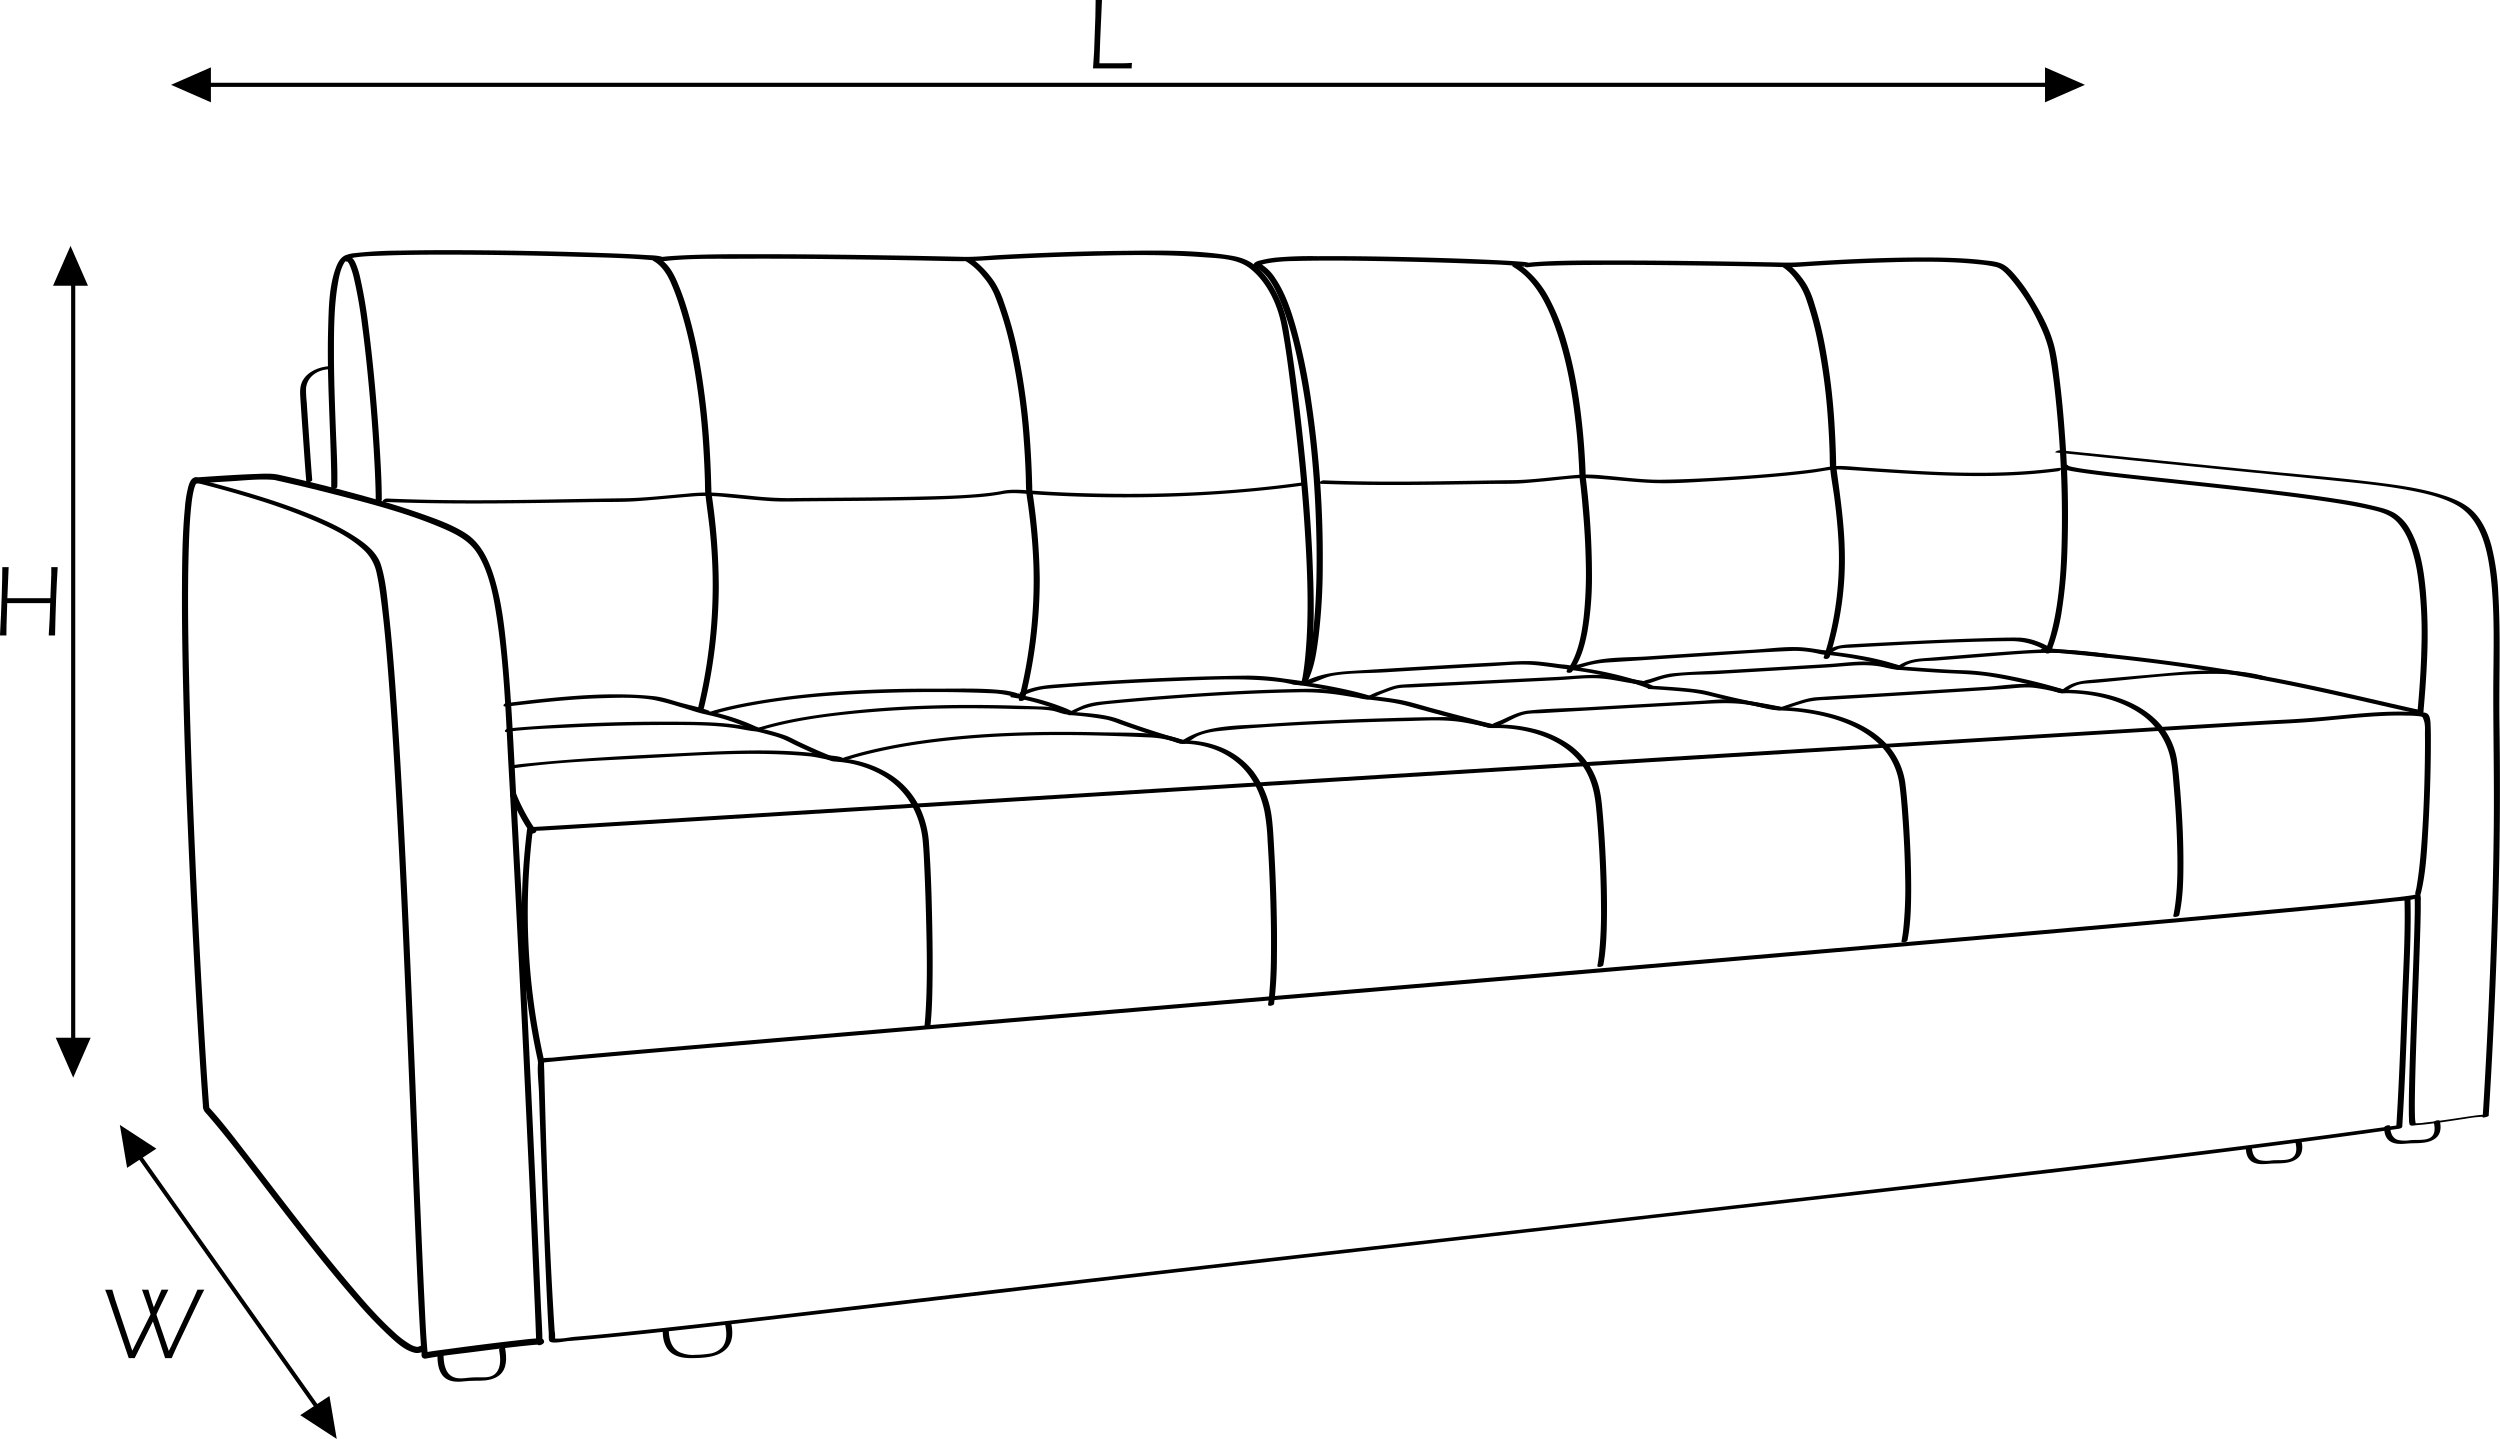 <svg xmlns="http://www.w3.org/2000/svg" viewBox="0 0 1206.82 694.61"><defs><style>.cls-1{fill:none;stroke:#000;stroke-miterlimit:10;stroke-width:2px;}</style></defs><title>Adel4DK</title><g id="Layer_2" data-name="Layer 2"><path d="M361.89,644.9a326.34,326.34,0,0,1-5.31-111.57L355,534.44c10.82-.46,21.63-1.25,32.44-1.91q38.29-2.32,76.6-4.69l108-6.67,127.86-7.92,134.6-8.33,129.94-8L1076.93,490q41.25-2.52,82.5-5c13.58-.82,27.15-1.71,40.72-2.38,6.27-.31,12.52-.68,18.77-1.25,9.4-.85,18.8-1.89,28.23-2.42,4.56-.25,9.13-.4,13.7-.26a53,53,0,0,1,6.3.3c1.77.28,1.54.27,2.14,1.82.84,2.15.57,4.91.59,7.15.06,4.5,0,9-.06,13.5-.2,12.31-.63,24.64-1.48,36.92-.4,5.65-.87,11.3-1.6,16.92-.29,2.22-.62,4.44-1,6.65-.16.79-.44,1.61-.53,2.41,0,.18-.22,2.27.06.89.13-.65.83.08-.11-.09-.31-.06-.47.09-1.24.21-4.55.7-9.13,1.16-13.7,1.65-19.56,2.11-39.15,3.91-58.73,5.72q-45.87,4.25-91.75,8.26-57.45,5.07-114.93,10-64.29,5.55-128.61,11-65.92,5.63-131.85,11.2L599.67,623.71l-108.23,9.16q-40.54,3.43-81.09,6.92c-14.83,1.28-29.66,2.52-44.48,4-1.69.16-5.26-.12-6.63,1.19s1.54,1.54,2.4.73c-1.16,1.1-1.25.55.59.36l5-.49q9.35-.88,18.68-1.68,33.57-3,67.15-5.79,49.26-4.2,98.51-8.36l120.15-10.16q65.14-5.5,130.29-11,66-5.6,132-11.26,61.11-5.24,122.22-10.57,51.36-4.47,102.7-9.1c24.4-2.2,48.8-4.42,73.19-6.84,7.35-.73,14.71-1.47,22-2.3,3.65-.41,7.7-.49,11.25-1.49,2-.58,2.23-1.2,2.76-3.48,2.4-10.28,2.83-21.17,3.43-31.67q1-18.09,1.16-36.21c0-3.76.07-7.54-.07-11.31-.07-1.84,0-4.93-1.27-6.31-1-1.09-2.91-.95-4.23-1-3.83-.23-7.65-.34-11.48-.29-9.61.13-19.19,1.07-28.74,2-8.68.83-17.34,1.54-26,1.95-4.57.22-9.13.5-13.69.77q-31.11,1.81-62.19,3.74-49.6,3-99.21,6.08L903,498.75l-134.44,8.32-133.94,8.3-120,7.42-94.1,5.79q-27.87,1.71-55.72,3.38c-3.16.19-6.32.4-9.48.53-.59,0-1.53.44-1.61,1.11A328.31,328.31,0,0,0,359,645.68C359.27,646.91,362.17,646.16,361.89,644.9Z" transform="translate(-99.29 -133.23)"/><path d="M1268.5,476.2c-9.48-2.09-18.94-4.29-28.4-6.45s-19.18-4.35-28.81-6.36q-16-3.34-32.19-6.1c-12.77-2.17-25.59-4-38.44-5.66-15.77-2-31.59-3.64-47.43-5l-6.84-.59a2.15,2.15,0,0,0-1.91.81c-.29.62.25.88.81.93,16.29,1.37,32.57,3,48.8,4.95q19.7,2.38,39.28,5.58,16.37,2.7,32.61,6c9.67,2,19.31,4.11,28.93,6.31,9.43,2.14,18.85,4.34,28.29,6.44l3.55.79a2.39,2.39,0,0,0,2-.55c.42-.43.33-1-.3-1.1Z" transform="translate(-99.29 -133.23)"/><path d="M250,364.76c-.65-8.15-1.2-16.31-1.77-24.47q-.44-6.37-.86-12.77a55.85,55.85,0,0,1-.35-6.59c.36-6,5.87-9.37,11.44-9.45.56,0,1.62-.2,1.91-.77s-.24-.78-.76-.78c-5.08.07-11,2-13.85,6.47-1.82,2.82-1.68,5.81-1.48,9,.57,9.07,1.22,18.13,1.86,27.19.31,4.33.62,8.66,1,13,.07.86,3,.27,2.9-.77Z" transform="translate(-99.29 -133.23)"/><path d="M730.68,461.74c3.51-18.55,3-38,2.25-56.75-.86-21.68-2.78-43.32-5.2-64.87-1.72-15.37-3.64-30.75-6.13-46a64.34,64.34,0,0,0-5.24-17.78c-2.68-5.59-6.25-11-11.1-14.91-3.5-2.85-7.34-4.1-11.72-4.81-17.66-2.88-36-2.49-53.86-2.29-18.85.21-37.7.94-56.53,1.94-6.29.34-12.63,1.08-18.93.94q-18.15-.42-36.29-.7c-18.87-.31-37.74-.54-56.62-.57-15.42,0-30.92-.16-46.32.78-2,.13-4.09.28-6.13.54l1.1,1.54c1.7-2.3-7.25-2.37-8.1-2.42-7.59-.5-15.21-.78-22.82-1.05q-33.21-1.19-66.46-1.34c-10.29-.05-20.59,0-30.88.22a200.37,200.37,0,0,0-20.78,1.17,16.55,16.55,0,0,0-5.06,1.15c-2.36,1.16-3.66,3.76-4.51,6.12-3.29,9.06-3.38,19.49-3.65,29-.69,23.83,1.16,47.6,1.48,71.41,0,1.73,0,3.45,0,5.18,0,1.54,2.91,1.15,2.94-.2.21-9-.35-18.12-.69-27.15-.47-12.47-.92-24.94-.93-37.41,0-10.94.05-22.08,1.82-32.9.56-3.39,1.22-7,2.92-10.06a6.69,6.69,0,0,1,1.73-2.11c.47-.33.53-.26,1.41-.46,4.91-1.12,11-1.14,16.25-1.34,9.14-.35,18.29-.43,27.44-.45,21.82,0,43.65.34,65.47,1,13.26.39,26.64.58,39.84,2,.39,0,.43-.06.26,0,0,0,.15.07.16.06-.19.21-.51-1-.26-1.32-.63.85.15,1.66,1.09,1.54,12.63-1.61,25.67-1.23,38.37-1.3,18.8-.1,37.6.08,56.39.34q22.2.3,44.39.78c5,.1,9.85.08,14.87-.22q24.15-1.45,48.34-2.15c19.59-.56,39.31-1,58.88.49,7.5.55,16.53.59,22.7,5.38,8.22,6.37,13.4,17.35,15.32,27.38,2.34,12.22,3.8,24.66,5.33,37C725.8,348,727.9,369,729.2,390c1.25,20.1,2.09,40.48.13,60.56-.37,3.83-.88,7.65-1.59,11.43-.28,1.48,2.68,1.14,2.94-.2Z" transform="translate(-99.29 -133.23)"/><path d="M267.36,259.43c.33-.12-.4,0-.09,0-.23,0-.25,0-.34,0,.22,0-.24-.14,0,0,.1.07.38.36.11.07a6.83,6.83,0,0,1,1,1.58,36.07,36.07,0,0,1,2.08,6.5,212.82,212.82,0,0,1,3.95,22.72c1.33,9.87,2.37,19.78,3.29,29.7s1.68,19.82,2.29,29.75c.46,7.6.87,15.2,1,22.81,0,.68,0,1.37,0,2.06,0,1.56,2.94,1.17,2.94-.2,0-7.4-.39-14.81-.82-22.2q-.89-15.15-2.25-30.26c-.91-10.23-2-20.45-3.29-30.64a233.42,233.42,0,0,0-4-23.79,38.6,38.6,0,0,0-2.18-7.05c-.59-1.33-1.4-3-3-3.21a2.74,2.74,0,0,0-1.24.1c-.58.2-1.36.69-1.17,1.43s1.16.84,1.73.65Z" transform="translate(-99.29 -133.23)"/><path d="M310.46,787.77c0,4.11.69,9.07,4.65,11.28,2.68,1.51,6,1.25,9,.93,2.48-.27,4.62-.18,7.22-.25,3.12-.08,6.44-.59,8.95-2.59,3.93-3.1,3.62-8.71,2.84-13.13-.17-.94-3.08-.26-2.9.77.63,3.57,1.17,8.43-1.58,11.34-1.66,1.75-4,2-6.25,2s-4.56-.07-6.86.18-5.09.69-7.41-.32c-4.15-1.78-4.7-7.07-4.73-11,0-.85-2.9-.31-2.89.78Z" transform="translate(-99.29 -133.23)"/><path d="M419.22,775.92c0,4.2,1.16,8.55,4.91,10.92,2.69,1.69,6,2,9.12,2,5.49-.08,12.26-.26,16.47-4.29,3.46-3.32,3.48-8.21,2.52-12.61-.21-.95-3.12-.23-2.9.78.78,3.57,1.06,7.76-1.37,10.78a10.12,10.12,0,0,1-6.4,3.21,47.81,47.81,0,0,1-6.55.53,15.67,15.67,0,0,1-7.83-1.34c-4-2.07-5-6.6-5.07-10.75,0-.85-2.9-.32-2.9.78Z" transform="translate(-99.29 -133.23)"/><path d="M1250.2,677.63c0,2.92.94,5.87,3.84,7.07,2.32,1,5,.76,7.39.55,4.3-.37,9.37.36,13.22-2.29,2.89-2,3.15-5.29,2.43-8.48-.21-1-3.12-.23-2.89.77.5,2.25.74,5.15-1.22,6.81-1.3,1.1-3.16,1.29-4.81,1.39-1.82.11-3.65,0-5.47.18a15.87,15.87,0,0,1-5.75-.1c-3-.86-3.81-3.86-3.84-6.68,0-.85-2.91-.31-2.9.78Z" transform="translate(-99.29 -133.23)"/><path d="M1183.44,687.39c0,2.92.94,5.86,3.84,7.07,2.32,1,5,.76,7.39.55,4.3-.37,9.37.36,13.22-2.29,2.89-2,3.15-5.29,2.43-8.48-.21-1-3.12-.23-2.89.77.5,2.25.74,5.15-1.22,6.8-1.3,1.11-3.16,1.3-4.81,1.4-1.82.11-3.65,0-5.47.18a16.09,16.09,0,0,1-5.75-.1c-3-.86-3.81-3.86-3.84-6.68,0-.85-2.91-.31-2.9.78Z" transform="translate(-99.29 -133.23)"/><path d="M345.53,517.13c2.74,6.27,5.8,12.64,9.84,18.19.6.82,3.4-.18,2.69-1.15a93.63,93.63,0,0,1-9.63-17.81c-.45-1-3.3-.15-2.9.77Z" transform="translate(-99.29 -133.23)"/><path d="M284.82,375.54c33.7,1.29,67.35.65,101.05.07,6.84-.11,13.73.06,20.56-.42,5-.35,9.95-.82,14.92-1.25s9.9-.9,14.86-1.24a93.3,93.3,0,0,1,14.47.62c6.8.6,13.58,1.36,20.38,1.81,5.82.38,11.66.16,17.49.11,14.38-.13,28.76-.19,43.13-.43,13-.22,25.93-.47,38.84-1.48A111.2,111.2,0,0,0,583,371.77c4.63-.9,9.2-.34,13.87,0q6.18.44,12.38.74a660.35,660.35,0,0,0,107.26-3.38q6.12-.71,12.23-1.57c1.4-.19,2.39-1.91.39-1.62-35.39,5-71.39,6.41-107.09,5.36-8.5-.25-17-.66-25.47-1.3-4.54-.34-9-.71-13.46.2-1.75.36-3.52.62-5.29.84-11.69,1.42-23.56,1.64-35.32,1.92-14.49.34-29,.44-43.47.55-6.41.05-12.82.09-19.24.18a173.92,173.92,0,0,1-18.1-1.1c-6.65-.63-13.32-1.41-20-1.62a95.76,95.76,0,0,0-11.1.59c-10,.84-20,2.06-30,2.19-33.45.44-66.87,1.53-100.32.61q-7.15-.19-14.31-.47c-1.12,0-3.07,1.59-1.12,1.66Z" transform="translate(-99.29 -133.23)"/><path d="M414.52,259.09c3.86,2.15,6.38,5.84,8.22,9.77a105.18,105.18,0,0,1,4.33,11.4,203.79,203.79,0,0,1,6.17,24.23,353.69,353.69,0,0,1,5.6,45.42c.33,5.06.56,10.12.72,15.18.07,2.18,0,4.42.22,6.59.64,6,1.59,12,2.19,18,.73,7.29,1.2,14.6,1.33,21.92A251.24,251.24,0,0,1,438,467.13c-.56,2.72-1.17,5.43-1.81,8.13-.31,1.31,2.64.93,2.92-.26a256.32,256.32,0,0,0,7.16-58.11,311.65,311.65,0,0,0-3-42c-.19-1.38-.39-2.76-.56-4.15,0-.08,0-.15,0-.23,0,.36,0-.12,0-.25,0-1.14-.07-2.28-.1-3.43q-.18-6.89-.56-13.75a374.26,374.26,0,0,0-4.9-44.32,225.59,225.59,0,0,0-5.66-24.65c-1.17-3.95-2.47-7.86-4-11.7s-3.16-7.79-5.87-11a17.54,17.54,0,0,0-4.81-4,2,2,0,0,0-2.07.2c-.43.32-.82,1-.19,1.39Z" transform="translate(-99.29 -133.23)"/><path d="M565.19,259.13a30.28,30.28,0,0,1,8.37,7.38,34.07,34.07,0,0,1,5.84,9.21,161.93,161.93,0,0,1,7.29,23.58,305.73,305.73,0,0,1,6.8,46.54q.64,8.28.94,16.59c.1,2.7.05,5.43.26,8.13.17,2.14.58,4.29.87,6.42q.62,4.59,1.13,9.2c.79,7.13,1.32,14.28,1.51,21.44a233.5,233.5,0,0,1-5.21,55.1c-.58,2.7-1.21,5.39-1.87,8.08-.32,1.3,2.63.92,2.93-.26a238.73,238.73,0,0,0,7.16-57.74,305.59,305.59,0,0,0-3.35-41c-.09-.6-.18-1.21-.26-1.81,0-.1,0-.43,0-.07,0-.37,0-.74,0-1.12l-.12-4.22q-.24-7.65-.74-15.29a327.23,327.23,0,0,0-6-45.73A179,179,0,0,0,584,279.41a44.5,44.5,0,0,0-4.6-10,46.62,46.62,0,0,0-7.87-8.95,22.12,22.12,0,0,0-4.08-2.94,2,2,0,0,0-2.07.2c-.43.31-.83,1-.19,1.39Z" transform="translate(-99.29 -133.23)"/><path d="M1089.35,447.84a90.39,90.39,0,0,0,5.38-20.67,237.07,237.07,0,0,0,2.49-26.74,499.29,499.29,0,0,0-1.17-57.89c-.59-8.14-1.33-16.27-2.31-24.37-.72-5.95-1.32-12.1-2.81-17.92-2.18-8.47-6.66-16.58-11.3-23.92a80.85,80.85,0,0,0-7.62-10.42c-1.86-2.1-4-4.46-6.71-5.51s-5.6-1.21-8.29-1.54c-3.53-.44-7.07-.7-10.61-.9-8.46-.46-16.94-.51-25.41-.41-15.52.18-31,.89-46.53,1.88-4.7.31-9.26.66-14,.56q-17-.36-34.09-.62c-15.93-.23-31.87-.41-47.8-.41-12.34,0-24.74-.1-37.06.71-1.58.11-3.16.23-4.73.45l1.27,1.28c1-1.68-3.89-1.79-4.52-1.85-4.13-.35-8.27-.56-12.41-.76-13.61-.66-27.24-1.08-40.87-1.41-14.93-.35-29.88-.59-44.82-.49a192.53,192.53,0,0,0-19.81.64,55.07,55.07,0,0,0-7,1.16c-1.19.3-3.06.62-3.9,1.65-1.19,1.47,1.16,2.1,2.09,2.73,5.86,3.91,9,11.6,11.46,17.9,4,10.36,6.53,21.29,8.61,32.18,5.14,26.85,7.43,54.36,7.91,81.68.21,12.3,0,24.63-1,36.9-.72,8.66-1.6,17.68-4.42,25.95a31.35,31.35,0,0,1-1.63,4c-.75,1.48,2.18,1.55,2.78.36,3.32-6.59,4.39-14.44,5.3-21.67a286.62,286.62,0,0,0,2-33.65,510.08,510.08,0,0,0-5.54-79.82A279.5,279.5,0,0,0,725,291.67c-2.37-8.34-5.22-17-10.15-24.24a21.61,21.61,0,0,0-6.16-6.33c-.29-.17-1.35-1-1.64-.86l-.12,1.25a3.1,3.1,0,0,1,.45-.21,4.38,4.38,0,0,0,1-.31c1.07-.3,2.16-.52,3.25-.72a79.47,79.47,0,0,1,12-1c13.56-.37,27.13-.22,40.7,0q21.89.36,43.77,1.18c8.79.34,17.74.41,26.49,1.49.34,0,.69.12,1,.15s0,.08.06,0l.1,0c.09-.49-1.29.2-.49-1.09-.49.8.66,1.36,1.27,1.28a113.48,113.48,0,0,1,11.79-.79c6.22-.21,12.45-.29,18.67-.33,15.53-.12,31.06,0,46.59.2q19.93.24,39.86.64c4.51.09,9,.4,13.53.08q18.9-1.37,37.84-2c16.43-.55,33.1-1,49.48.73a57.93,57.93,0,0,1,8.59,1.35c2.61.7,4.71,3.08,6.43,5A96.78,96.78,0,0,1,1083.83,290a60.52,60.52,0,0,1,4.28,11.33c.63,2.57,1,5.22,1.41,7.83,1.08,7,1.87,14.06,2.54,21.12a547.69,547.69,0,0,1,2.57,56.12c-.13,17.29-.77,35.14-5.08,52a65.76,65.76,0,0,1-3,9.06c-.65,1.55,2.26,1.6,2.78.37Z" transform="translate(-99.29 -133.23)"/><path d="M737,366.79c27,1,54,.5,81,.06,5.43-.09,10.91.07,16.33-.33,3.75-.28,7.5-.66,11.24-1,7-.66,14.06-1.76,20.8-1.43,9.73.49,19.42,1.71,29.15,2.24,10.1.56,20.37-.28,30.45-.83,11.71-.64,23.42-1.47,35.1-2.61,4.58-.45,9.15-.94,13.71-1.57s8.81-1.71,13.35-1.44c31.13,1.85,62.22,4.77,93.41,2.07q5.61-.48,11.2-1.23c1.4-.18,2.39-1.89.39-1.62-31,4.11-62.47,2-93.55-.15-3.89-.28-7.79-.68-11.68-.8a35.53,35.53,0,0,0-7.57.74c-3.84.7-7.73,1.17-11.61,1.61-11,1.25-22.11,2.11-33.2,2.82-11.35.74-22.74,1.34-34.12,1.48-9.25.11-18.56-1.25-27.77-2a82,82,0,0,0-10.74-.47c-3.24.18-6.48.53-9.71.84-7.72.72-15.73,1.73-23.18,1.82-26.79.34-53.57,1.16-80.36.47q-5.75-.15-11.47-.36c-1.11,0-3.07,1.59-1.12,1.66Z" transform="translate(-99.29 -133.23)"/><path d="M829.62,262c11.43,6.66,17.44,20.22,21.44,32.23,4.65,13.93,7.17,28.56,8.81,43.12,1,8.45,1.49,16.92,1.86,25.41.08,1.68.34,3.36.53,5,.38,3.47.73,6.93,1,10.4.78,8.6,1.33,17.23,1.51,25.86a198.79,198.79,0,0,1-1,27.06c-.87,7.41-2.22,15.13-5.65,21.84a25.19,25.19,0,0,1-2.34,3.8c-1.09,1.43,1.66,1.71,2.4.73,4.26-5.62,6.2-12.73,7.46-19.57a153.41,153.41,0,0,0,2.14-26.73A382.94,382.94,0,0,0,864.7,363c0-.12,0-.23,0-.35,0,.3,0,0,0-.17,0-.43,0-.86,0-1.3-.07-1.58-.14-3.17-.22-4.75q-.4-7.68-1.15-15.32c-1.42-14.46-3.69-28.95-7.8-42.91a105.9,105.9,0,0,0-8.11-20.37,47.53,47.53,0,0,0-11.87-14.94,31,31,0,0,0-3.58-2.45c-1-.58-3.6.81-2.26,1.59Z" transform="translate(-99.29 -133.23)"/><path d="M959.62,262a25.21,25.21,0,0,1,6.82,6.76,30.58,30.58,0,0,1,4.5,8.24,151.38,151.38,0,0,1,5.63,20.48,291.73,291.73,0,0,1,5.23,40.15q.48,7,.7,14.07c.08,2.28,0,4.59.2,6.87.39,4.82,1.35,9.65,2,14.45.88,6.72,1.6,13.48,2,20.26a158.94,158.94,0,0,1-5,50.37c-.63,2.3-1.32,4.57-2.06,6.83-.22.69.89.89,1.32.85a1.77,1.77,0,0,0,1.61-1.11,154.46,154.46,0,0,0,7.22-51.86c-.32-12.93-2.19-25.67-3.9-38.47-.08-.57-.15-1.14-.23-1.71,0-.08-.06-.62,0-.21,0-.3,0-.6,0-.9l-.09-3.57q-.18-6.5-.56-13a313.08,313.08,0,0,0-4.59-39.46,171.33,171.33,0,0,0-5.25-21.17,42.53,42.53,0,0,0-3.57-8.79,38.6,38.6,0,0,0-6.36-8.1,18.35,18.35,0,0,0-3.28-2.61c-1-.59-3.6.8-2.26,1.6Z" transform="translate(-99.29 -133.23)"/><path d="M344.19,486.51c9.43-1.26,19.05-1.54,28.54-2,15.08-.75,30.19-1.23,45.29-1.29,12.31,0,24.92-.21,37.12,1.68,2.63.41,5.28,1,7.93,1.31.42.05,2.73-.19,1.89,0,1-.25,1.94-.61,2.92-.89,16.9-4.85,34.73-6.89,52.2-8.34,17.73-1.47,35.53-2,53.32-1.81q8.24.07,16.48.33c5.56.17,11.38-.05,16.88.74,3.93.56,7.66,3.22,11.32,1.16,6.54-3.66,13.49-4.07,20.74-4.76q11.94-1.12,23.9-2c20.69-1.59,41.42-2.78,62.17-3.18a119.73,119.73,0,0,1,20.82,1.21q4.71.72,9.42,1.53a21.25,21.25,0,0,0,4.17.7c1.35-.06,2.71-.92,3.92-1.44a87,87,0,0,1,9.27-3.59c2.73-.81,5.68-.68,8.5-.82l42.29-2.09,27.84-1.38c7.34-.37,15-1.46,22.33-.7,5.85.61,11.59,2.09,17.41,2.72,3.59.39,7.62-1.79,11.07-2.73,8.4-2.28,17.85-1.75,26.47-2.26l53.26-3.18c8.24-.49,16.78-1.84,25-.48,2.54.43,5.09,1.21,7.64,1.5,2,.23,2.75-.7,4.43-1.74,4.47-2.74,10.89-2.23,16-2.65q11.7-.94,23.39-1.88c14.52-1.12,29-2.65,43.53-1.2q7.07.71,14.11,1.63c1,.13,3.4-1.4,1.76-1.62-12.1-1.59-24-2.8-36.17-2.08-16.82,1-33.61,2.47-50.41,3.82-6.15.5-11.31.66-16.39,4.76l2-.55a86.42,86.42,0,0,0-13.35-2.28c-7.13-.45-14.64.72-21.77,1.14l-47.88,2.86c-8.81.52-17.68.75-26.47,1.55-4,.37-8,1.8-11.81,3a12.35,12.35,0,0,0-2.61.81c-1,.59,1.08.19.22,0q-2.94-.54-5.9-1c-5.06-.85-10.28-1.93-15.43-2-7-.14-14.19.67-21.22,1l-46.52,2.3c-9.2.46-18.43.75-27.63,1.37-3.42.23-6.59,1.5-9.76,2.76a42.27,42.27,0,0,0-6.39,2.68c-1.38.85.28-.16.55.14-.22-.24-1.71-.3-2-.35-5.37-.93-10.75-1.82-16.15-2.54-6.4-.86-12.71-.66-19.16-.51-17.72.4-35.43,1.36-53.1,2.63-13.17.94-26.33,2-39.45,3.4a34.34,34.34,0,0,0-8.32,1.8c-.3.11-7.32,3.18-7.15,3.48l1.63-.34-.42-.12a4.69,4.69,0,0,0-1.28-.36c-1.26-.35-2.52-.7-3.79-1a50.59,50.59,0,0,0-10.22-1.09c-31.18-1.34-62.59-1.11-93.63,2.4-13.63,1.54-27.48,3.52-40.67,7.4a15.58,15.58,0,0,0-2.32.72c-.15.08-.35.08-.49.17,1.5-1,1.69.17.51-.33-2.15-.91-5.38-.91-7.68-1.27-10.28-1.59-20.82-1.68-31.2-1.75-24.21-.16-48.52.69-72.66,2.52-2.83.22-5.67.42-8.48.8-1.42.19-2.38,1.93-.38,1.67Z" transform="translate(-99.29 -133.23)"/><path d="M343.58,474.35c14.64-1.76,29.28-3.47,44-4,8.9-.29,18.46-.72,27.29.77a125.45,125.45,0,0,1,12.45,3.31c4.4,1.23,8.93,3,13.43,3.82a4.11,4.11,0,0,0,2.4-.09c3.57-1.07,7.17-2,10.82-2.79,22-4.79,44.68-6.59,67.12-7.47,19.42-.77,39-.85,58.37.06a50.1,50.1,0,0,1,9.08,1.54,4.83,4.83,0,0,0,3.64-.19c4-1.68,7.73-3.13,12.12-3.56,2.75-.27,5.51-.48,8.26-.69,17.91-1.39,35.86-2.36,53.81-3.05,17.22-.66,34.39-1.69,51.51.53,3.39.44,7.9,1.94,11.33,1.35,4.63-.79,8.9-3.67,13.59-4.48,8.1-1.39,16.81-1.12,25-1.62q25.1-1.54,50.2-2.9c7.2-.38,14.62-1.28,21.82-.64,5.54.5,11,1.45,16.51,2.11,3.32.4,6.83-1.22,10-2a52.35,52.35,0,0,1,9.2-1.34q18.64-1.21,37.29-2.44c17.37-1.11,34.76-2.47,52.16-3.15a51.54,51.54,0,0,1,10,.9c1.7.27,3.76,1,5.49.92,2.52-.15,4.62-2.51,7.19-3a36.54,36.54,0,0,1,4.44-.33c26-1.43,52.06-3,78.11-3.2a32.77,32.77,0,0,1,17.67,5.21c.83.51,3.5-.7,2.29-1.44-5-3.07-10.82-5.42-16.74-5.48-6.43-.06-12.87.19-19.29.39-14.82.48-29.63,1.18-44.43,1.93q-7.9.4-15.8.84c-4.48.25-8.35.52-12.39,2.85-2.41,1.4-.08.15.15.48-.25-.36-2.58-.45-3-.52-3.1-.51-6.22-1-9.35-1.25-7.9-.59-16.26.68-24.15,1.16q-25.47,1.51-50.92,3.22c-8.1.53-16.76.25-24.73,1.88-2.72.56-5.4,1.25-8.08,1.95a16.91,16.91,0,0,0-3.09.81c-.87.43,1.2.38,0,0-2.07-.7-4.71-.69-6.87-1-3-.41-6.09-.8-9.14-1.12-6.67-.68-13.35,0-20,.33q-13.51.69-27,1.48-21.67,1.24-43.33,2.63c-7.89.49-15.6,1.44-22.84,5.09-1.45.73.61.27.38.06s-1.58-.23-2-.28q-4.39-.62-8.79-1.19a122.28,122.28,0,0,0-17.08-1.38c-21.08.24-42.15,1.06-63.2,2.26-8.26.47-16.51,1-24.76,1.64-6.48.49-12.94.76-19.07,3.1a17.11,17.11,0,0,0-4.07,1.82c-1.51,1.13,1.2-1.45,1.06,0,0,0-1.1-.26-1.1-.26a35.19,35.19,0,0,0-8.12-1.6c-10.13-1-20.59-.64-30.75-.67-28.69-.08-57.66,1.12-86,5.86-6.31,1.05-12.61,2.27-18.8,3.9-1.33.35-2.69.69-4,1.14a5.36,5.36,0,0,0-.77.26c-.13.06-.43.06-.47.16.37-1,2.32.29.24-.54-4.54-1.81-9.63-2.75-14.32-4.06-4.12-1.15-8.31-2.64-12.58-3.08-17.78-1.86-35.94-.56-53.66,1.28-5.83.6-11.64,1.34-17.45,2-1.43.17-2.39,1.91-.38,1.67Z" transform="translate(-99.29 -133.23)"/><path d="M347.62,504.05c20.74-3,42.09-3.65,63-4.78,26.16-1.41,53.07-3.44,79.23-.95,5,.48,10,2.21,15,2.42a7.36,7.36,0,0,0,3.1-.57c3.92-1.32,7.93-2.36,11.95-3.32a266,266,0,0,1,27.44-5c34.86-4.57,70.32-4.37,105.37-2.69a51,51,0,0,1,12,1.62c1.78.5,4.08,1.79,6,1.42,2.3-.44,4.81-2.82,6.94-3.73,3.89-1.67,7.88-2.14,12-2.54,17.69-1.73,35.48-2.67,53.24-3.45q17.13-.75,34.26-1.13c9.76-.21,19.64-1,29.28.72,3.11.55,6.2,1.2,9.28,1.87,1.52.34,2.92.9,4.46.5,5-1.29,9.39-4.77,14.39-6.16,2.84-.79,6-.63,8.93-.79q9.85-.57,19.73-1.14,29.12-1.68,58.24-3.29c7.85-.43,15-.72,22.78.54,4.42.72,9.37,2.48,13.84,2.54a13.77,13.77,0,0,0,4.35-1.16c3-1,6.05-2,9.12-2.83a44.74,44.74,0,0,1,9.17-1q22-1.31,43.93-2.68,14.49-.89,29-1.81l13.23-.84c4.58-.29,9.39-1.06,14-.6a89.08,89.08,0,0,1,10.22,1.87c1.46.33,3.23,1.14,4.72.58a6.53,6.53,0,0,0,1.38-1,14.9,14.9,0,0,1,6.84-3.23c2.43-.35,5-.4,7.39-.62,19.32-1.73,39-4.48,58.43-4.28a82.84,82.84,0,0,1,21,2.79c1,.27,3.4-1.16,1.76-1.62-18.29-5-37.81-2.24-56.41-.7-9,.74-17.92,1.58-26.88,2.36-5.92.52-10.6,1.34-15.26,5.44l2-.55a96,96,0,0,0-14.54-2.75c-7.66-.65-15.86.78-23.52,1.26q-25.52,1.62-51,3.18c-10.3.63-20.62,1.11-30.92,1.86-3.73.27-7.3,1.54-10.85,2.67-2.08.67-4.14,1.41-6.23,2.07-.62.19,1.56.15.33-.08-.85-.15-1.69-.33-2.53-.49-5.67-1.09-11.36-2.15-17.09-2.85-6.84-.84-13.82.1-20.67.47q-26.6,1.47-53.19,3c-9.6.55-19.39.62-29,1.67-4.43.49-8.78,2.75-12.79,4.57-1.59.72-3.65,1.31-5.05,2.37.86-.66,1.88.23.37-.4a21.71,21.71,0,0,0-3.44-.76c-5.75-1.24-11.66-2.61-17.57-2.65-11-.07-21.95.3-32.9.63-18.53.57-37,1.42-55.54,2.68-12.81.87-27.24.35-38.58,7.15-.82.49-2.5.95-.95,1,1.91,0-.62-.61-1.1-.76a52.51,52.51,0,0,0-8.44-2.16c-9.95-1.24-20.36-1-30.39-1.21-29-.65-58.24,0-87,4.12-8.08,1.16-16.12,2.62-24.06,4.52-3.58.86-7.15,1.79-10.66,2.91a15,15,0,0,0-2.6.87c-1.24.67,1.08.49,0-.06-2.05-1-5.46-1-7.7-1.39-1.94-.34-3.87-.65-5.82-.87-22.89-2.56-46.56-.87-69.48.2-22.71,1.06-45.45,2.4-68.08,4.6-2.36.22-4.73.45-7.08.79-1.41.21-2.38,2-.38,1.67Z" transform="translate(-99.29 -133.23)"/><path d="M441.42,478.45A99.28,99.28,0,0,1,457,483.22c1.59.63,3.17,1.29,4.72,2,.46.21.93.43,1.38.66.18.09.62.43.37.17l.18-.8h0l2.05-.55s.33.12.11,0l-2,1.49q3.92.91,7.79,2a49.63,49.63,0,0,1,4.94,1.55c2.51,1,4.9,2.35,7.34,3.5q6.82,3.19,13.79,6.12a14.41,14.41,0,0,0,3.93,1.44,69.1,69.1,0,0,1,7.33.83,51.65,51.65,0,0,1,14.19,4.78,39.57,39.57,0,0,1,14.27,12.24,43.65,43.65,0,0,1,7.36,21.1c.41,4.36.57,8.76.77,13.14q.51,11.43.79,22.87c.4,16.17.78,32.47-.38,48.63-.11,1.44-.23,2.89-.38,4.33-.12,1.15,2.79.61,2.9-.37.74-7.07.91-14.2,1-21.31.13-8.58.05-17.17-.11-25.75-.26-13.51-.6-27-1.56-40.53a47.31,47.31,0,0,0-5.06-18.9,39.31,39.31,0,0,0-13.44-14.61,52.67,52.67,0,0,0-25.54-8,6.25,6.25,0,0,0-1,0c-.57.06.82.34.1,0-3-1.44-6.25-2.61-9.33-4-2.75-1.22-5.49-2.46-8.2-3.75-2.28-1.07-4.51-2.37-6.87-3.24a98.64,98.64,0,0,0-10.53-3c-.78-.2-1.57-.39-2.36-.57a2.44,2.44,0,0,0-1.92.45c-.32.25-.7.78-.12,1a2.37,2.37,0,0,0,2.47-.41c.2-.21.45-.52.18-.8a6.78,6.78,0,0,0-2-1c-1.61-.75-3.24-1.44-4.89-2.09a103.2,103.2,0,0,0-16.1-4.94,2.49,2.49,0,0,0-2.05.55c-.43.42-.34.89.27,1Z" transform="translate(-99.29 -133.23)"/><path d="M587.58,469.84a111.83,111.83,0,0,1,19.61,5.05c1.92.69,3.83,1.43,5.7,2.27.54.24,1.08.48,1.61.76a3.75,3.75,0,0,0,.44.24c.27.09,0,.07-.05-.13l.29-.62h0l1-.48c.05,0,1.41.06.85-.12l-1.45,1.61a161.28,161.28,0,0,1,17.94,2.23,38.53,38.53,0,0,1,5.63,1.83c3,1.09,6,2.13,9,3.15q7.62,2.55,15.32,4.86l4.69,1.39a8.68,8.68,0,0,0,2.11.42c-.78,0,0,0,.17,0,.45,0,.9,0,1.35,0a42.84,42.84,0,0,1,11.42,1.93,37.54,37.54,0,0,1,15.3,9c5.9,5.8,9.4,13.46,11.11,21.47a100.65,100.65,0,0,1,1.57,14.48c.5,7.63.86,15.26,1.14,22.89.33,9.12.54,18.25.52,27.38,0,8-.16,16.1-.9,24.11-.14,1.52-.31,3-.52,4.56-.15,1.13,2.76.62,2.9-.36a186.22,186.22,0,0,0,1.36-22.52c.14-9.13,0-18.27-.25-27.4q-.36-12.51-1.08-25c-.28-4.83-.49-9.69-1.08-14.49a46.29,46.29,0,0,0-8.89-22.66,37.79,37.79,0,0,0-15.33-11.56,46.26,46.26,0,0,0-13.81-3.32,33.9,33.9,0,0,0-3.63-.15l-.58,0c-1.12.06.81.26.06,0-.41-.17-.88-.25-1.31-.38-10.14-2.93-20.2-6.16-30.1-9.82C633,478,625.59,477.62,618.56,477l-1.89-.17c-.77-.07-3,1.1-1.45,1.6.68.22,2.44,0,2.57-.92.05-.44-.42-.63-.74-.81a39.59,39.59,0,0,0-5-2.22,112.65,112.65,0,0,0-22.67-6.16,2.53,2.53,0,0,0-2.05.55c-.41.4-.36.92.28,1Z" transform="translate(-99.29 -133.23)"/><path d="M723.18,463.55A246.61,246.61,0,0,1,748.39,468c2.57.59,5.12,1.22,7.66,1.92.74.2,1.47.4,2.2.62l.38.12c.19.06-.18,0,.08,0s.27.26.06,0l.44-1h0l1.46-.4c.41,0,.29,0,.07,0l-1.45,1.6c.25,0-.22,0-.08,0a3.31,3.31,0,0,0,.55.06l1.89.21c1.83.22,3.67.44,5.5.69a87.77,87.77,0,0,1,12.13,2.35q16.62,4.64,33.31,8.94c2,.51,4,1.26,6.09,1.57a4.71,4.71,0,0,0,.75,0h0c.46,0,.91,0,1.37,0a68.71,68.71,0,0,1,12.07.95c13.15,2.21,26.18,8.53,32.52,20.85,2.65,5.14,3.75,10.58,4.32,16.26.69,6.82,1.16,13.67,1.54,20.51.51,9,.84,18,.88,27a199.23,199.23,0,0,1-1.05,24.55c-.19,1.53-.41,3.06-.69,4.58-.21,1.1,2.71.63,2.89-.36,1.39-7.48,1.61-15.2,1.72-22.79.13-9.14-.11-18.28-.53-27.4-.35-7.75-.84-15.51-1.52-23.24-.46-5.18-.9-10.26-2.65-15.2A36.38,36.38,0,0,0,857,492.74a51.22,51.22,0,0,0-17.89-7.81A72.48,72.48,0,0,0,824.26,483c-1.22,0-2.45,0-3.68,0l-.33,0c-1.11.06.15,0,.21,0-.19-.26-1.47-.38-1.77-.46q-14.4-3.69-28.74-7.6c-5-1.38-10.05-3-15.21-3.94-4-.67-7.94-1.16-11.92-1.62l-2.4-.26c-.78-.08-3.06,1.22-1.46,1.61a2.73,2.73,0,0,0,2-.31c.34-.2.74-.6.45-1s-.81-.35-1.05-.42c-.68-.21-1.37-.41-2-.6-2.51-.69-5-1.32-7.56-1.91A243,243,0,0,0,725,462a2.6,2.6,0,0,0-2.05.55c-.4.38-.38.94.27,1Z" transform="translate(-99.29 -133.23)"/><path d="M856.11,456.51a169.41,169.41,0,0,1,36.4,8.16c.64.23,1.29.45,1.92.71a4.16,4.16,0,0,0,.54.23c.37.06,0,.12,0-.16l.29-.63h0l1.36-.57c.11,0,.83.07.45,0l-1.45,1.6c6.21.38,12.42.82,18.61,1.45a76.94,76.94,0,0,1,11.07,2q9.48,2.37,19,4.31,5.75,1.17,11.53,2.17a22.7,22.7,0,0,0,2.83.41c3.42.13,6.82.36,10.2.8,13.38,1.78,27.78,5.89,37.63,15.62a32.75,32.75,0,0,1,9.5,18.11c.89,5.88,1.28,11.86,1.71,17.79.66,9.22,1.11,18.47,1.25,27.71a193.2,193.2,0,0,1-1,26.46c-.2,1.62-.45,3.23-.77,4.84-.22,1.08,2.7.62,2.9-.37,1.61-8,1.75-16.38,1.79-24.54,0-9.6-.31-19.19-.89-28.77-.43-7.09-.93-14.19-1.77-21.25a34.9,34.9,0,0,0-6.49-17c-8.68-11.68-23.74-17-37.56-19.44a104.59,104.59,0,0,0-13.9-1.53c-.47,0-.95,0-1.42,0h-.3c-.23,0,.48.06.18,0-2.32-.37-4.64-.79-7-1.22-5.34-1-10.65-2.1-15.95-3.29q-5.16-1.17-10.29-2.45c-1.93-.48-3.84-1-5.81-1.31-7.37-1.09-14.86-1.51-22.29-2l-1.75-.11a2.39,2.39,0,0,0-1.82.69c-.31.43-.2.8.37.92,1.06.23,3.66-.81,2-1.64a32.72,32.72,0,0,0-4.29-1.54,186.73,186.73,0,0,0-19.9-5.26c-5-1-10.06-1.86-15.14-2.44a2.56,2.56,0,0,0-2,.55c-.4.38-.38.94.27,1Z" transform="translate(-99.29 -133.23)"/><path d="M980.52,449.27a190.37,190.37,0,0,1,21.52,3.4,89.47,89.47,0,0,1,11.41,3.12c.39.14.78.36,1.17.47s.12,0,.08,0c.71-.08,1.38-1.17,2.07-1.31a.64.64,0,0,1-.2,0l-1.45,1.6q9.42.72,18.85,1.34c8.57.55,17.15.6,25.67,1.89a248.43,248.43,0,0,1,29.28,6.51c1.76.49,3.57,1.24,5.37,1.56a15.51,15.51,0,0,0,2.55,0c12.17.19,25.12,2.88,35.32,9.75a35,35,0,0,1,14.36,19.73c1.46,5.3,1.67,11.06,2.15,16.51q1.24,14.19,1.61,28.43c.22,9.27.25,18.68-1,27.89-.23,1.71-.51,3.41-.88,5.09-.24,1.07,2.67.62,2.89-.36,1.87-8.39,2-17.22,2-25.77,0-10-.47-19.92-1.2-29.85-.49-6.62-1-13.3-2-19.86A34.37,34.37,0,0,0,1139.32,480c-10.18-9.33-24.72-12.89-38.19-13.66-1.57-.09-3.15-.14-4.72-.12-.29,0-1-.13-.33,0l-1.49-.44q-12.35-3.68-25-6.19a159.18,159.18,0,0,0-17-2.5c-3.81-.34-7.64-.33-11.46-.53-7.74-.42-15.48-1-23.22-1.58l-1.69-.13a2.34,2.34,0,0,0-1.82.69c-.31.42-.21.81.36.92.86.17,3.78-.55,2.32-1.56a12.51,12.51,0,0,0-3.11-1.16,130.07,130.07,0,0,0-17-4c-5.08-.91-10.21-1.6-15.35-2.12-1.11-.12-3.07,1.44-1.13,1.64Z" transform="translate(-99.29 -133.23)"/><path d="M1260,567.24c.46,16.82-.62,33.76-1.24,50.55-.73,19.87-1.47,39.76-2.73,59.6l1.62-1.07c-67.57,9.54-135.29,17.5-203.1,25.26q-157,18-314.12,35.73-116.74,13.28-233.43,27c-32.06,3.77-64.13,7.53-96.23,10.92-11.27,1.19-22.54,2.37-33.83,3.29-3.11.26-7.38,1.33-10.46.71,1.76.35.49.74.78-.49a12.8,12.8,0,0,0-.22-2.94c-2.72-42.07-4-84.37-5.05-126.51a30.7,30.7,0,0,1,0-4.18c.16-1.31-2.78-.83-2.91.3-.57,4.87.22,10.25.38,15.13q.54,16.59,1.17,33.18c.91,24.32,1.82,48.64,3,72.94.17,3.41.34,6.83.56,10.24.06.83-.21,3.18.46,3.86,1.25,1.27,7,0,8.65-.13,4.87-.37,9.74-.81,14.6-1.27,29.49-2.8,58.92-6.24,88.33-9.65,73.08-8.46,146.12-17.17,219.21-25.5q159-18.13,318-36.15c79-9,158.08-17.87,236.86-28.94l7-1c.53-.07,1.58-.39,1.63-1.07,1.26-19.84,2-39.72,2.73-59.59.62-16.8,1.69-33.74,1.23-50.55,0-1.36-2.94-.81-2.91.29Z" transform="translate(-99.29 -133.23)"/><path d="M1091.68,351.67l23,2.36q26.57,2.72,53.13,5.4c20.81,2.11,41.64,4.11,62.45,6.23,10.5,1.07,21,2.19,31.42,4.13,7.88,1.48,16.21,3.29,23.31,7.18,11.55,6.32,14.86,20.59,16.39,32.62,2.42,19.06,1.51,38.51,1.48,57.67,0,22.08.48,44.14.23,66.22q-.36,31.59-1.58,63.14-.91,24.86-2.24,49.68c-.45,8.38-.92,16.77-1.46,25.15,0,.38,0,.75-.07,1.13s2.63-.29,2.87-.66c.59-.89-3-.55-3.27-.53-3.07.26-6.13.76-9.18,1.22-4.08.61-8.17,1.23-12.26,1.77-1.91.25-3.83.49-5.75.69a24.84,24.84,0,0,1-5.08.37c.62.08.28.17.27-.25s-.11-.66-.15-1c-.12-1.14-.14-2.29-.16-3.43-.09-4,0-8,.06-12,.23-12.11.68-24.22,1.12-36.33.45-12.41.94-24.82,1.33-37.24.14-4.36.27-8.71.32-13.07,0-1.42,0-2.84,0-4.25a6.51,6.51,0,0,0-.13-2.25c-.06-.12,0-.3-.19-.36a2.92,2.92,0,0,0-1.86.2c-.1,0-1.29.59-.88.75-.08,0,0,.08.05.29s.06.6.07.9c.07,1.11.06,2.23.06,3.34,0,3.92-.12,7.84-.23,11.76-.35,12-.82,24-1.26,36-.46,12.38-.92,24.76-1.22,37.14-.1,4.46-.19,8.92-.17,13.38,0,1.46,0,2.93.09,4.39a8.88,8.88,0,0,0,.24,2.52c.43,1.15,2.19.54,3.18.47,3.88-.27,7.76-.78,11.61-1.32s7.88-1.17,11.82-1.74a67.08,67.08,0,0,1,8-1c.41,0,.81,0,.74.07l2.87-.66c.39-5.85.73-11.71,1.06-17.56q1.26-22.51,2.19-45,1.26-30.51,1.87-61.05c.41-21.94.39-43.88.09-65.82-.29-20.72.65-41.51-.55-62.2a115.5,115.5,0,0,0-3.26-23.19c-1.56-5.8-4-11.54-8.06-16-4.43-4.83-10.59-7.19-16.74-9.06-9-2.74-18.37-4.17-27.68-5.36-21.26-2.73-42.66-4.44-64-6.58q-28.59-2.87-57.16-5.79l-32.82-3.36-1.56-.16a3.82,3.82,0,0,0-2,.39c-.17.09-1,.6-.38.67Z" transform="translate(-99.29 -133.23)"/><path d="M193.86,366.64q8.1-.58,16.22-1.05c7-.41,14.3-1.27,21.31-.69.45,0,1.27.24,2.08.42,1.95.43,3.9.88,5.86,1.33q10.69,2.48,21.32,5.21c17.83,4.59,36,9.31,53,16.69,6.52,2.85,12.48,6,16.3,12.24,5.59,9.17,7.59,20.48,9.18,30.93,3.71,24.5,4.38,49.51,5.79,74.23q1.9,33.7,3.61,67.43,1.78,34.88,3.46,69.77,1.51,31.85,3,63.68Q356,731,357.08,755.15c.36,8.19.73,16.38,1,24.56,0,.47.05.94.05,1.41a1.52,1.52,0,0,0,1.9,1.44c1.1-.28,2.5-1.11,1.67-2.49-.52-.89-1.56-.82-2.44-.79-3.5.13-7,.62-10.48,1-11,1.24-21.95,2.64-32.9,4.13-4,.54-8,1-11.91,1.77-1.9.36-1.1,3.25.79,2.89,7.1-1.32,14.32-2.11,21.48-3,9.07-1.18,18.15-2.33,27.25-3.27,1.55-.16,3.11-.32,4.67-.43l1.46-.08c.12,0,.32,0,.43,0s.13,0,.16,0c-.42.31-1.41-1.79-1.25-1l.15-1.15c.26-.6,1.14-.67.12-.41l1.9,1.45c0-6-.47-11.93-.73-17.86q-.94-22-1.95-44.06-1.38-30.81-2.85-61.62-1.65-34.87-3.4-69.74t-3.66-69.45c-1.31-23.78-2.3-47.65-4.62-71.35-1.22-12.43-2.7-25.16-6.67-37.05-2.59-7.78-6.43-15.29-13.6-19.7-6.45-4-13.77-6.62-20.88-9.12-9.11-3.21-18.37-6-27.67-8.55q-20.37-5.65-41-10.23c-3.72-.83-7.54-.56-11.34-.43-8,.3-16,.81-24.05,1.35l-4.84.33c-1.91.14-1.93,3.14,0,3Z" transform="translate(-99.29 -133.23)"/><path d="M193.86,363.64c-2.27.05-3.17,2.73-3.68,4.52a59.37,59.37,0,0,0-1.68,10.68c-1.22,12.74-1.31,25.6-1.37,38.38-.08,18,.25,36,.71,54.08q.79,30.72,2.11,61.44,1.23,29.84,2.79,59.65,1.27,24.69,2.8,49.38.56,9.08,1.19,18.14c.16,2.33.33,4.67.51,7a4.68,4.68,0,0,0,1.17,3.34c.85.94,1.68,1.89,2.51,2.86,10.89,12.77,20.87,26.35,31.12,39.64,12.47,16.15,25,32.33,38.36,47.73a214.92,214.92,0,0,0,16.41,17.33c3.42,3.15,7.49,7.05,12.13,8.29a5.51,5.51,0,0,0,4.39-.41c1.63-1,.13-3.63-1.51-2.59a2.25,2.25,0,0,1-1.5.24,8.47,8.47,0,0,1-2.87-1.1,43.13,43.13,0,0,1-8.09-6.16c-7.85-7.14-14.84-15.26-21.67-23.37-16.94-20.07-32.69-41.11-48.78-61.86-6.14-7.91-12.18-16-19-23.39l.44,1.06c-1.29-16.46-2.23-32.95-3.17-49.43q-2.13-37.37-3.75-74.75c-1.17-26.77-2.16-53.54-2.77-80.32-.51-22-.89-44.08-.24-66.1.22-7.15.5-14.33,1.32-21.44a54,54,0,0,1,1.08-6.6,19.76,19.76,0,0,1,.68-2.27c.15-.37-.12.24.05-.12l.18-.35c.1-.2.54-.82.21-.39.28-.36.27-.19.14-.15.17,0-.29,0-.23,0,1.93,0,1.94-3,0-3Z" transform="translate(-99.29 -133.23)"/><path d="M1094.66,358.88c.07.87,2,1.17,2.57,1.32,2,.47,4,.77,6,1.07,7.1,1.07,14.24,1.86,21.37,2.66,9.82,1.09,19.65,2.12,29.48,3.18q16.31,1.74,32.61,3.6c10.33,1.2,20.67,2.46,31,3.94,8,1.15,16.07,2.37,24,4.13,5.46,1.22,10.79,2.28,14.75,6.44a31.06,31.06,0,0,1,6.28,10.85,78.21,78.21,0,0,1,3.63,14.78,196.72,196.72,0,0,1,1.83,34.39c-.18,9.3-.77,18.58-1.57,27.84l-.36,4.1c-.12,1.28,2.81.77,2.91-.32.71-8,1.34-16,1.68-24a253.61,253.61,0,0,0-.52-34.1c-.93-10-2.5-20.66-7.46-29.55a21.49,21.49,0,0,0-7.76-8.4,27.57,27.57,0,0,0-6.53-2.48,182.76,182.76,0,0,0-21-4.19c-9.79-1.55-19.63-2.83-29.47-4-11-1.33-21.9-2.55-32.86-3.74-10.34-1.12-20.69-2.21-31-3.33-8.1-.87-16.2-1.75-24.27-2.81-2.77-.36-5.12-.67-7.81-1.14-.89-.16-1.78-.32-2.66-.52-.34-.08-.67-.15-1-.25s-.89-.32-.5-.14a2,2,0,0,0-.44-.22c.08,0,.13.17.13.13-.09-1.07-3-.43-2.9.77Z" transform="translate(-99.29 -133.23)"/><path d="M194.44,364.37c-.75,0-2.73.59-1.76,1.48.25.23.87.27,1.18.36,1.95.54,3.92,1,5.89,1.54,7.68,2,15.33,4.16,22.91,6.53A285.23,285.23,0,0,1,251,384.59c8.08,3.51,16.44,7.49,23.06,13.4a21.19,21.19,0,0,1,7,11.7c.9,4,1.49,8,2,12.08,1.76,13.06,2.83,26.22,3.83,39.35,1.38,18.05,2.48,36.12,3.48,54.2q1.74,31.29,3.14,62.59,1.47,32.18,2.77,64.34,1.24,30.06,2.44,60.13,1,24.63,2.09,49.26c.49,10.65,1,21.31,1.74,32,.11,1.48.22,3,.37,4.44.08.87,3,.26,2.89-.78-.85-8.8-1.2-17.66-1.63-26.49-.74-15-1.37-30.09-2-45.14Q301,687,299.9,658.36q-1.29-31.65-2.66-63.3t-3-63.34c-1-19-2.06-37.91-3.35-56.85-1-14.67-2.1-29.33-3.69-43.95-.89-8.27-1.51-17.05-4-25-1.93-6.16-7.6-10.46-12.8-13.81-7.91-5.11-16.65-8.89-25.41-12.26-15.35-5.9-31.2-10.37-47.09-14.52l-2.16-.57c-.33-.09-.24-.16-.43-.12-.39.08-.11-.39,0,.17l-.3.59-1.67.56c.53,0,1.68-.19,1.91-.77s-.19-.8-.76-.78Z" transform="translate(-99.29 -133.23)"/></g><g id="lines"><line class="cls-1" x1="35.33" y1="133.32" x2="35.33" y2="517.06"/><line class="cls-1" x1="59.92" y1="547.76" x2="159.73" y2="688.74"/><line class="cls-1" x1="97.51" y1="40.95" x2="993.59" y2="40.95"/><polygon points="34.04 118.69 25.6 137.94 42.47 137.94 34.04 118.69"/><polygon points="82.56 40.95 101.81 49.39 101.81 32.51 82.56 40.95"/><polygon points="1006.45 40.95 987.19 49.39 987.19 32.51 1006.45 40.95"/><polygon points="35.34 520.21 43.77 500.95 26.9 500.95 35.34 520.21"/><polygon points="57.85 543.02 61.35 563.75 75.47 554.49 57.85 543.02"/><polygon points="162.55 694.61 159.04 673.88 144.93 683.14 162.55 694.61"/><path d="M627.44,165.74l.5-7.43.6-16.8.15-7.76c.38,0,.72,0,1,0s.65,0,1,0L629.93,152l-.43,12.24,4.8,0c3.43,0,5.8,0,7.09,0s2.56-.08,3.8-.16a15,15,0,0,0-.1,1.66l-8.36,0Z" transform="translate(-99.29 -133.23)"/><path d="M645.59,166.24h-.5l-8.36,0-9.82,0,.53-8,.61-16.79.14-8.26.52,0c.77,0,1.28,0,2,0l.54,0-.84,18.82L630,163.77l4.29,0c3.41,0,5.79,0,7.08,0s2.55-.08,3.78-.16l.58,0-.06.59c-.06.6-.09,1.15-.09,1.61Zm-16.41-32-.14,7.25-.6,16.81-.46,6.91,8.74,0,7.88,0c0-.2,0-.41,0-.63-1.06.06-2.14.11-3.24.13-1.29,0-3.68,0-7.1,0l-5.32,0,.45-12.75.8-17.74Z" transform="translate(-99.29 -133.23)"/><path d="M99.82,439.47q.54-10.1.82-18.87t.28-13.12l1,0,1,0-.63,15h21.78l.44-11.76c0-.66,0-1.73,0-3.21l1,0,1,0q-.9,14.53-1.24,32c-.39,0-.73,0-1,0s-.66,0-1,0q.57-8.16.7-15.59H102.3l-.37,11.51-.05,4.08c-.41,0-.75,0-1,0S100.21,439.45,99.82,439.47Z" transform="translate(-99.29 -133.23)"/><path d="M122.83,440l0-.55c.36-5.23.59-10.29.69-15.06H102.78l-.35,11-.05,4.58-.52,0c-.82,0-1.28,0-2,0l-.55,0,0-.55c.36-6.67.64-13,.82-18.85s.28-10.22.28-13.11V407l.52,0c.8,0,1.25,0,2,0l.54,0-.63,15h20.77l.43-11.28c0-.66,0-1.73,0-3.19V407l.52,0c.81,0,1.25,0,2,0l.55,0,0,.55c-.6,9.65-1,20.41-1.24,32V440l-.51,0c-.78,0-1.29,0-2,0Zm-22-1h.54l0-3.56.39-12h22.76v.51c-.09,4.76-.31,9.83-.66,15.06h1c.22-11.16.63-21.57,1.19-31h-1c0,1.22,0,2.13,0,2.72L124.61,423H101.83l.63-15h-1c0,2.9-.11,7.14-.28,12.63-.18,5.69-.44,11.85-.79,18.33Z" transform="translate(-99.29 -133.23)"/><path d="M161.77,788.31l-7.82-23-2-5.79c-.25-.72-.65-1.78-1.2-3.17l1.16,0q.59,0,1.17,0l1.22,4.2,8.69,26,1.18-2.21,8.3-16.58q-1.28-3.9-2.19-6.48l-1.74-4.92,1,0,1,0q1.34,4.74,3,9.39l4.08-9.39,1.1,0,1.07,0-2.95,6q-1.22,2.51-2.52,5.4l.35,1.19,5.3,15.59.8,2.14,1.43-2.83c.28-.58.81-1.71,1.59-3.4l10-21.37c.31-.68.71-1.59,1.19-2.72l1.06,0,1.07,0c-.87,1.68-2.61,5.23-5.2,10.68l-6,12.59q-2.13,4.44-4,8.75c-.39,0-.79,0-1.21,0h-1.22l-2.6-7.93-3.57-10.53-.61,1.17c-.17.3-.54,1.05-1.12,2.25l-7.48,15-1.12,0Z" transform="translate(-99.29 -133.23)"/><path d="M182.13,788.84h-.35c-.38,0-.78,0-1.19,0H179l-2.71-8.27-3.19-9.42-.06.13c-.13.22-.41.77-1.12,2.24l-7.62,15.33H164a19.81,19.81,0,0,0-2.18,0h-.38l-9.92-29.18c-.25-.71-.65-1.76-1.19-3.14l-.28-.72.76,0c.79,0,1.54,0,2.29,0h.39l1.33,4.57,8.32,24.87.62-1.18,8.21-16.39c-.81-2.49-1.53-4.61-2.12-6.28l-2-5.6.74,0a17.53,17.53,0,0,0,1.92,0h.39l.11.38c.76,2.72,1.62,5.45,2.54,8.14l3.71-8.52h.34c.77,0,1.4,0,2.13,0l.84,0-3.32,6.75c-.78,1.62-1.61,3.37-2.44,5.21l.3,1,5.68,16.63.92-1.82c.28-.57.81-1.7,1.58-3.38l10-21.37c.3-.68.7-1.58,1.18-2.7l.14-.32h.34c.77,0,1.3,0,2.09,0l.86,0-.4.76c-.86,1.66-2.61,5.24-5.19,10.66l-6,12.6c-1.41,2.94-2.76,5.88-4,8.73Zm-1.45-1h.8c1.22-2.77,2.54-5.61,3.9-8.46l6-12.59c2.25-4.72,3.87-8,4.82-9.93h-1c-.43,1-.78,1.79-1.07,2.41l-10,21.37c-.78,1.69-1.31,2.83-1.6,3.41Zm-1,0h.88l-1.17-3.14-5.3-15.6-.41-1.4.07-.17c.87-1.91,1.72-3.73,2.53-5.41l2.59-5.25h-1l-4.46,10.23-.42-1.2c-1-3-2-6-2.88-9h-.86l1.49,4.23c.61,1.72,1.35,3.91,2.2,6.5l.06.19-8.4,16.77-1.72,3.24-9.06-27.09-1.12-3.84H151.5c.41,1.06.72,1.89.93,2.48l2,5.79,7.69,22.69h1.57L171,773.05c.58-1.22,1-2,1.14-2.28l1.14-2.19,3.94,11.64Z" transform="translate(-99.29 -133.23)"/></g></svg>